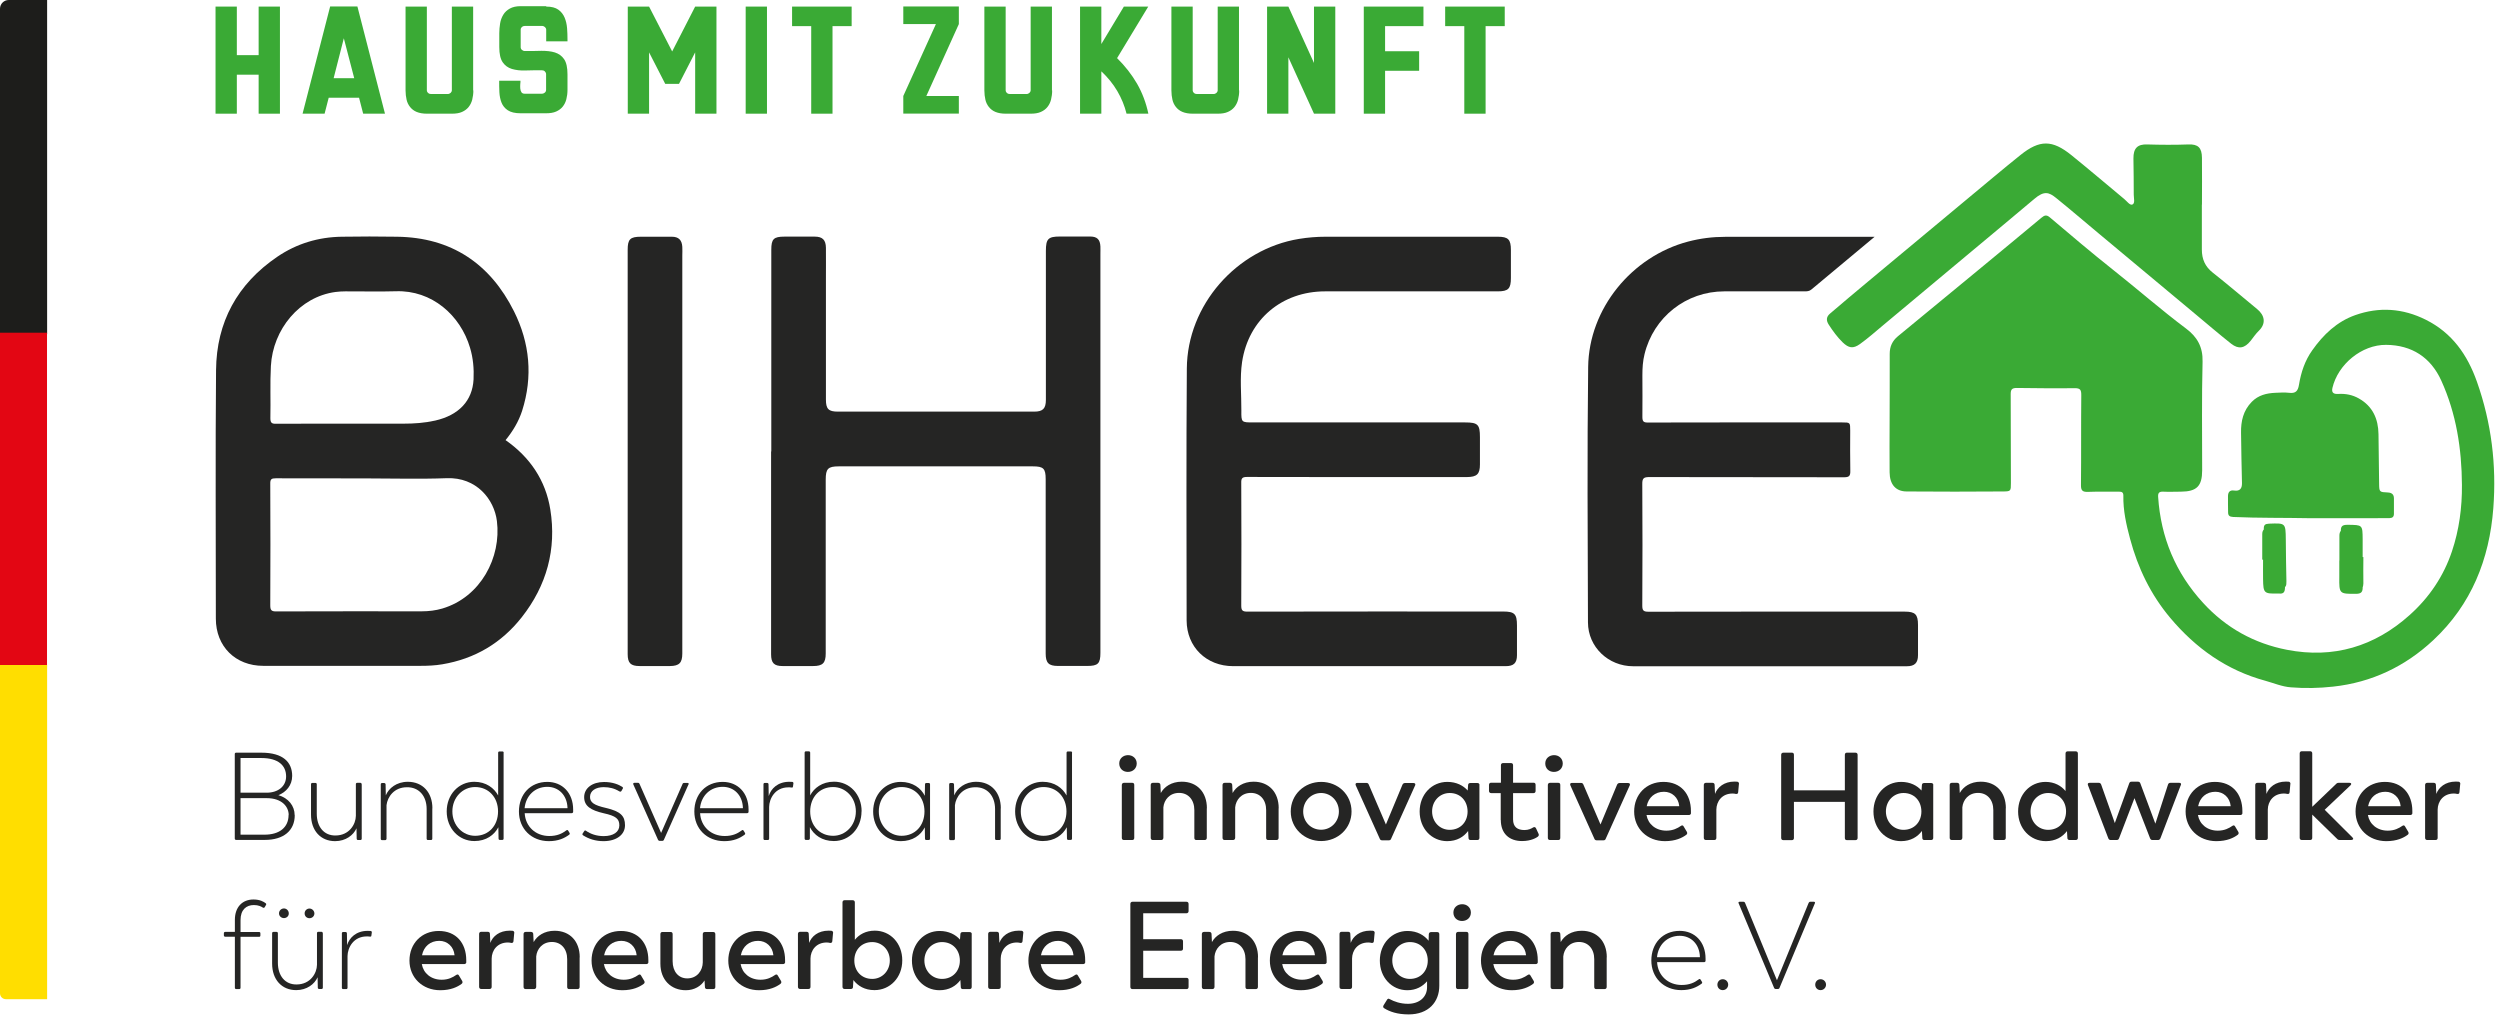 <?xml version="1.0" encoding="utf-8"?>
<svg xmlns="http://www.w3.org/2000/svg" fill="none" height="99" viewBox="0 0 243 99" width="243">
  <g clip-path="url(#clip0_1_98)">
    <path d="M28.65 79.23C28.65 80.74 27.56 81.64 25.74 81.64H22.95C22.88 81.64 22.82 81.59 22.82 81.51V73.29C22.82 73.21 22.87 73.16 22.95 73.16H25.41C27.51 73.16 28.4 74.08 28.4 75.42C28.4 76.33 27.81 77 27.06 77.29C28.03 77.57 28.64 78.33 28.64 79.23H28.65ZM25.4 73.68H23.38V77.05H25.92C27.04 77.05 27.81 76.42 27.81 75.47C27.81 74.41 27.06 73.68 25.4 73.68ZM28.06 79.21C28.06 78.43 27.42 77.58 25.92 77.58H23.38V81.13H25.71C27.17 81.13 28.05 80.42 28.05 79.21H28.06Z" fill="#252524"/>
    <path d="M35.16 76.23V81.52C35.16 81.6 35.11 81.65 35.03 81.65H34.8C34.72 81.65 34.67 81.6 34.67 81.52L34.65 80.51C34.36 81.17 33.61 81.76 32.57 81.76C31.16 81.76 30.23 80.73 30.23 79.18V76.23C30.23 76.15 30.28 76.1 30.36 76.1H30.66C30.74 76.1 30.79 76.15 30.79 76.23V79.09C30.79 80.37 31.49 81.23 32.62 81.21C33.95 81.2 34.58 80.12 34.59 79.3V76.22C34.59 76.14 34.64 76.09 34.72 76.09H35.02C35.1 76.09 35.15 76.14 35.15 76.22L35.16 76.23Z" fill="#252524"/>
    <path d="M42.02 78.57V81.52C42.02 81.6 41.97 81.65 41.89 81.65H41.59C41.52 81.65 41.47 81.6 41.47 81.52V78.64C41.47 77.35 40.7 76.5 39.55 76.52C38.3 76.52 37.66 77.47 37.57 78.26V81.53C37.56 81.61 37.51 81.66 37.44 81.66H37.13C37.06 81.66 37.01 81.61 37.01 81.53V76.24C37.01 76.16 37.06 76.11 37.13 76.11H37.34C37.41 76.11 37.48 76.17 37.48 76.24L37.5 77.31C37.78 76.62 38.54 75.99 39.64 75.99C41.08 75.99 42.03 77.02 42.03 78.57H42.02Z" fill="#252524"/>
    <path d="M48.95 73.16V81.51C48.95 81.59 48.9 81.64 48.83 81.64H48.58C48.51 81.64 48.46 81.59 48.46 81.51L48.44 80.41C48.04 81.16 47.26 81.75 46.11 81.75C44.6 81.75 43.42 80.52 43.42 78.87C43.42 77.22 44.59 75.99 46.1 75.99C47.26 75.99 48.04 76.61 48.42 77.32V73.17C48.42 73.09 48.47 73.04 48.55 73.04H48.84C48.91 73.04 48.96 73.09 48.96 73.17L48.95 73.16ZM48.41 78.87C48.41 77.51 47.5 76.5 46.18 76.5C44.98 76.5 43.97 77.5 43.97 78.87C43.97 80.24 44.98 81.24 46.18 81.24C47.51 81.24 48.41 80.25 48.41 78.87Z" fill="#252524"/>
    <path d="M55.71 78.91C55.71 78.99 55.64 79.04 55.57 79.04H51C51.07 80.34 52.06 81.26 53.39 81.26C54.14 81.26 54.63 81.03 55.04 80.72C55.11 80.66 55.18 80.66 55.22 80.73L55.35 80.94C55.4 81.01 55.39 81.07 55.33 81.13C54.87 81.47 54.27 81.76 53.35 81.76C51.65 81.76 50.44 80.55 50.44 78.88C50.44 77.21 51.55 76 53.2 76C54.66 76 55.71 77.07 55.71 78.69V78.92V78.91ZM51 78.56H55.16V78.5C55.11 77.27 54.28 76.48 53.2 76.48C51.99 76.48 51.11 77.34 50.99 78.56H51Z" fill="#252524"/>
    <path d="M56.68 81.19C56.6 81.15 56.6 81.09 56.63 81.02L56.79 80.78C56.83 80.71 56.9 80.7 56.97 80.76C57.4 81.06 57.98 81.27 58.68 81.27C59.61 81.27 60.2 80.87 60.2 80.23C60.2 79.59 59.87 79.31 58.69 79.05C57.42 78.76 56.78 78.35 56.78 77.48C56.78 76.61 57.57 76.01 58.71 76.01C59.58 76.01 60.15 76.27 60.48 76.48C60.55 76.53 60.58 76.59 60.53 76.66L60.4 76.89C60.35 76.96 60.29 76.96 60.22 76.93C59.75 76.64 59.25 76.51 58.68 76.51C57.91 76.51 57.35 76.86 57.35 77.46C57.35 78 57.74 78.27 58.89 78.53C60.33 78.87 60.75 79.31 60.75 80.22C60.75 81.13 59.92 81.76 58.67 81.76C57.87 81.76 57.22 81.54 56.67 81.19H56.68Z" fill="#252524"/>
    <path d="M66.92 76.25L64.53 81.63C64.51 81.69 64.46 81.73 64.39 81.73H64.11C64.04 81.73 63.99 81.69 63.96 81.63L61.56 76.25C61.52 76.15 61.57 76.09 61.67 76.09H62.02C62.09 76.09 62.14 76.13 62.16 76.19L64.26 80.96L66.34 76.21C66.36 76.14 66.42 76.1 66.5 76.1H66.83C66.93 76.1 66.96 76.16 66.93 76.26L66.92 76.25Z" fill="#252524"/>
    <path d="M72.76 78.91C72.76 78.99 72.69 79.04 72.62 79.04H68.05C68.12 80.34 69.11 81.26 70.44 81.26C71.19 81.26 71.68 81.03 72.09 80.72C72.16 80.66 72.23 80.66 72.27 80.73L72.4 80.94C72.45 81.01 72.44 81.07 72.38 81.13C71.92 81.47 71.32 81.76 70.4 81.76C68.7 81.76 67.49 80.55 67.49 78.88C67.49 77.21 68.6 76 70.25 76C71.71 76 72.76 77.07 72.76 78.69V78.92V78.91ZM68.05 78.56H72.21V78.5C72.16 77.27 71.33 76.48 70.25 76.48C69.04 76.48 68.16 77.34 68.04 78.56H68.05Z" fill="#252524"/>
    <path d="M77.12 76.15L77.08 76.44C77.07 76.54 77.03 76.56 76.94 76.55C76.84 76.53 76.75 76.53 76.63 76.53C75.33 76.53 74.77 77.63 74.76 78.44V81.52C74.76 81.59 74.71 81.65 74.64 81.65H74.33C74.26 81.65 74.21 81.6 74.21 81.52V76.23C74.21 76.15 74.26 76.1 74.33 76.1H74.56C74.64 76.1 74.7 76.15 74.7 76.23L74.72 77.38C74.93 76.66 75.6 75.99 76.71 75.99C76.81 75.99 76.93 75.99 77.01 76C77.09 76.01 77.13 76.07 77.12 76.16V76.15Z" fill="#252524"/>
    <path d="M83.74 78.87C83.74 80.52 82.56 81.75 81.05 81.75C79.89 81.75 79.11 81.15 78.72 80.4V81.51C78.71 81.59 78.65 81.64 78.58 81.64H78.33C78.26 81.64 78.21 81.59 78.21 81.51V73.16C78.21 73.08 78.26 73.03 78.33 73.03H78.62C78.7 73.03 78.75 73.08 78.75 73.16V77.31C79.12 76.6 79.91 75.98 81.07 75.98C82.58 75.98 83.75 77.21 83.75 78.86L83.74 78.87ZM83.19 78.87C83.19 77.51 82.18 76.5 80.98 76.5C79.65 76.5 78.75 77.5 78.75 78.87C78.75 80.24 79.66 81.24 80.98 81.24C82.18 81.24 83.19 80.24 83.19 78.87Z" fill="#252524"/>
    <path d="M90.4 76.23V81.52C90.4 81.6 90.35 81.65 90.28 81.65H90.03C89.96 81.65 89.91 81.6 89.91 81.52L89.89 80.42C89.49 81.18 88.72 81.76 87.56 81.76C86.05 81.76 84.87 80.53 84.87 78.88C84.87 77.23 86.04 76 87.55 76C88.73 76 89.53 76.62 89.89 77.35L89.91 76.24C89.91 76.16 89.96 76.11 90.03 76.11H90.28C90.35 76.11 90.4 76.16 90.4 76.24V76.23ZM89.86 78.87C89.86 77.51 88.95 76.5 87.63 76.5C86.43 76.5 85.42 77.5 85.42 78.87C85.42 80.24 86.43 81.24 87.63 81.24C88.96 81.24 89.86 80.25 89.86 78.87Z" fill="#252524"/>
    <path d="M97.27 78.57V81.52C97.27 81.6 97.22 81.65 97.14 81.65H96.84C96.77 81.65 96.72 81.6 96.72 81.52V78.64C96.72 77.35 95.95 76.5 94.8 76.52C93.55 76.52 92.91 77.47 92.82 78.26V81.53C92.81 81.61 92.76 81.66 92.69 81.66H92.38C92.31 81.66 92.26 81.61 92.26 81.53V76.24C92.26 76.16 92.31 76.11 92.38 76.11H92.59C92.66 76.11 92.73 76.17 92.73 76.24L92.75 77.31C93.03 76.62 93.79 75.99 94.89 75.99C96.33 75.99 97.28 77.02 97.28 78.57H97.27Z" fill="#252524"/>
    <path d="M104.2 73.16V81.51C104.2 81.59 104.15 81.64 104.08 81.64H103.83C103.76 81.64 103.71 81.59 103.71 81.51L103.69 80.41C103.29 81.16 102.51 81.75 101.36 81.75C99.85 81.75 98.67 80.52 98.67 78.87C98.67 77.22 99.84 75.99 101.35 75.99C102.51 75.99 103.29 76.61 103.67 77.32V73.17C103.67 73.09 103.72 73.04 103.8 73.04H104.09C104.16 73.04 104.21 73.09 104.21 73.17L104.2 73.16ZM103.66 78.87C103.66 77.51 102.75 76.5 101.43 76.5C100.23 76.5 99.22 77.5 99.22 78.87C99.22 80.24 100.23 81.24 101.43 81.24C102.76 81.24 103.66 80.25 103.66 78.87Z" fill="#252524"/>
    <path d="M108.79 74.21C108.79 73.73 109.16 73.41 109.63 73.4C110.11 73.39 110.49 73.73 110.49 74.21C110.49 74.69 110.12 75.03 109.63 75.03C109.14 75.03 108.79 74.69 108.79 74.21ZM109.04 81.44V76.3C109.05 76.17 109.12 76.09 109.25 76.09H110.06C110.18 76.09 110.25 76.16 110.25 76.3V81.44C110.25 81.57 110.18 81.65 110.06 81.65H109.25C109.12 81.65 109.04 81.58 109.04 81.44Z" fill="#252524"/>
    <path d="M117.3 78.57V81.44C117.3 81.57 117.22 81.65 117.09 81.65H116.28C116.16 81.65 116.09 81.58 116.09 81.44V78.74C116.09 77.73 115.49 77.07 114.61 77.07C113.68 77.07 113.15 77.75 113.08 78.47V81.44C113.07 81.57 113 81.65 112.86 81.65H112.06C111.94 81.65 111.85 81.58 111.85 81.44V76.3C111.85 76.17 111.93 76.09 112.06 76.09H112.57C112.69 76.09 112.78 76.16 112.79 76.28L112.83 77.08C113.16 76.48 113.86 75.98 114.87 75.98C116.34 75.98 117.31 76.99 117.31 78.56L117.3 78.57Z" fill="#252524"/>
    <path d="M124.28 78.57V81.44C124.28 81.57 124.2 81.65 124.07 81.65H123.26C123.14 81.65 123.07 81.58 123.07 81.44V78.74C123.07 77.73 122.47 77.07 121.59 77.07C120.66 77.07 120.13 77.75 120.06 78.47V81.44C120.05 81.57 119.98 81.65 119.84 81.65H119.04C118.92 81.65 118.83 81.58 118.83 81.44V76.3C118.83 76.17 118.91 76.09 119.04 76.09H119.55C119.67 76.09 119.76 76.16 119.77 76.28L119.81 77.08C120.14 76.48 120.84 75.98 121.85 75.98C123.32 75.98 124.29 76.99 124.29 78.56L124.28 78.57Z" fill="#252524"/>
    <path d="M125.46 78.88C125.46 77.23 126.79 76 128.42 76C130.05 76 131.37 77.23 131.37 78.88C131.37 80.53 130.04 81.75 128.42 81.75C126.8 81.75 125.46 80.52 125.46 78.88ZM130.14 78.88C130.14 77.87 129.37 77.08 128.41 77.08C127.45 77.08 126.67 77.86 126.67 78.88C126.67 79.9 127.44 80.65 128.41 80.65C129.38 80.65 130.14 79.87 130.14 78.88Z" fill="#252524"/>
    <path d="M137.55 76.34L135.21 81.54C135.17 81.65 135.09 81.68 134.98 81.68H134.35C134.24 81.68 134.16 81.64 134.12 81.54L131.78 76.34C131.72 76.19 131.78 76.1 131.92 76.1H132.81C132.92 76.1 132.99 76.14 133.04 76.25L134.71 80.14L136.32 76.27C136.37 76.17 136.45 76.11 136.56 76.11H137.4C137.55 76.11 137.61 76.22 137.55 76.35V76.34Z" fill="#252524"/>
    <path d="M143.8 76.3V81.44C143.8 81.57 143.73 81.65 143.59 81.65H142.93C142.82 81.65 142.74 81.58 142.74 81.46L142.7 80.77C142.28 81.34 141.61 81.76 140.67 81.76C139.15 81.76 137.99 80.53 137.99 78.88C137.99 77.23 139.16 76 140.68 76C141.57 76 142.24 76.36 142.66 76.84L142.7 76.3C142.71 76.18 142.78 76.11 142.91 76.11H143.6C143.73 76.11 143.81 76.18 143.81 76.32L143.8 76.3ZM142.65 78.87C142.64 77.84 141.95 77.08 140.91 77.08C139.96 77.08 139.2 77.84 139.2 78.87C139.2 79.9 139.96 80.66 140.91 80.66C141.95 80.66 142.65 79.9 142.65 78.87Z" fill="#252524"/>
    <path d="M145.87 79.71V77.09H144.94C144.82 77.09 144.73 77.01 144.73 76.88V76.29C144.73 76.16 144.81 76.08 144.94 76.08H145.89V74.38C145.89 74.25 145.97 74.17 146.1 74.17H146.86C146.99 74.17 147.07 74.24 147.07 74.38V76.08H149.07C149.19 76.08 149.26 76.15 149.26 76.29V76.88C149.26 77 149.19 77.09 149.07 77.09H147.07V79.64C147.07 80.38 147.49 80.68 148.18 80.68C148.58 80.68 148.84 80.54 149.02 80.43C149.14 80.36 149.24 80.39 149.3 80.51L149.55 81.05C149.6 81.17 149.57 81.24 149.47 81.33C149.36 81.41 148.85 81.75 147.94 81.75C146.71 81.75 145.88 81.03 145.88 79.71H145.87Z" fill="#252524"/>
    <path d="M150.2 74.21C150.2 73.73 150.57 73.41 151.04 73.4C151.52 73.39 151.9 73.73 151.9 74.21C151.9 74.69 151.53 75.03 151.04 75.03C150.55 75.03 150.2 74.69 150.2 74.21ZM150.45 81.44V76.3C150.46 76.17 150.53 76.09 150.66 76.09H151.47C151.59 76.09 151.66 76.16 151.66 76.3V81.44C151.66 81.57 151.59 81.65 151.47 81.65H150.66C150.53 81.65 150.45 81.58 150.45 81.44Z" fill="#252524"/>
    <path d="M158.41 76.34L156.07 81.54C156.03 81.65 155.95 81.68 155.84 81.68H155.21C155.1 81.68 155.02 81.64 154.98 81.54L152.64 76.34C152.58 76.19 152.64 76.1 152.78 76.1H153.67C153.78 76.1 153.85 76.14 153.9 76.25L155.57 80.14L157.18 76.27C157.23 76.17 157.31 76.11 157.42 76.11H158.26C158.41 76.11 158.47 76.22 158.41 76.35V76.34Z" fill="#252524"/>
    <path d="M164.37 79.01C164.36 79.14 164.29 79.22 164.16 79.22H160.04C160.19 80.1 160.93 80.74 161.97 80.74C162.63 80.74 163.06 80.5 163.38 80.28C163.49 80.2 163.59 80.21 163.65 80.33L163.96 80.85C164.02 80.96 164.01 81.06 163.91 81.14C163.51 81.44 162.86 81.76 161.83 81.76C160.1 81.76 158.84 80.53 158.84 78.88C158.84 77.23 160.01 76 161.69 76C163.37 76 164.36 77.17 164.36 78.84V79.03L164.37 79.01ZM160.06 78.36H163.22V78.34C163.14 77.52 162.52 76.96 161.74 76.96C160.87 76.96 160.23 77.5 160.06 78.36Z" fill="#252524"/>
    <path d="M169.02 76.23L168.95 77C168.94 77.15 168.85 77.19 168.72 77.17C168.64 77.15 168.53 77.13 168.41 77.13C167.37 77.13 166.84 77.9 166.83 78.69V81.44C166.83 81.57 166.76 81.65 166.62 81.65H165.82C165.7 81.65 165.61 81.58 165.61 81.44V76.3C165.61 76.17 165.69 76.09 165.82 76.09H166.45C166.57 76.09 166.66 76.16 166.66 76.28L166.7 77.17C166.93 76.52 167.59 75.97 168.58 75.97C168.66 75.97 168.76 75.97 168.85 75.98C168.98 75.99 169.04 76.09 169.03 76.21L169.02 76.23Z" fill="#252524"/>
    <path d="M180.56 73.37V81.45C180.56 81.58 180.48 81.66 180.35 81.66H179.51C179.39 81.66 179.32 81.59 179.32 81.45V77.94H174.37V81.45C174.37 81.58 174.3 81.66 174.18 81.66H173.34C173.22 81.66 173.13 81.59 173.13 81.45V73.37C173.13 73.24 173.21 73.16 173.34 73.16H174.18C174.3 73.16 174.37 73.23 174.37 73.37V76.82H179.32V73.37C179.32 73.24 179.39 73.16 179.51 73.16H180.35C180.47 73.16 180.56 73.23 180.56 73.37Z" fill="#252524"/>
    <path d="M187.91 76.3V81.44C187.91 81.57 187.84 81.65 187.7 81.65H187.04C186.93 81.65 186.85 81.58 186.85 81.46L186.81 80.77C186.39 81.34 185.72 81.76 184.78 81.76C183.26 81.76 182.1 80.53 182.1 78.88C182.1 77.23 183.27 76 184.79 76C185.68 76 186.35 76.36 186.77 76.84L186.81 76.3C186.82 76.18 186.89 76.11 187.02 76.11H187.71C187.84 76.11 187.92 76.18 187.92 76.32L187.91 76.3ZM186.76 78.87C186.75 77.84 186.06 77.08 185.02 77.08C184.07 77.08 183.31 77.84 183.31 78.87C183.31 79.9 184.07 80.66 185.02 80.66C186.06 80.66 186.76 79.9 186.76 78.87Z" fill="#252524"/>
    <path d="M194.96 78.57V81.44C194.96 81.57 194.88 81.65 194.75 81.65H193.94C193.82 81.65 193.75 81.58 193.75 81.44V78.74C193.75 77.73 193.15 77.07 192.27 77.07C191.34 77.07 190.81 77.75 190.74 78.47V81.44C190.73 81.57 190.66 81.65 190.52 81.65H189.72C189.6 81.65 189.51 81.58 189.51 81.44V76.3C189.51 76.17 189.59 76.09 189.72 76.09H190.23C190.35 76.09 190.44 76.16 190.45 76.28L190.49 77.08C190.82 76.48 191.52 75.98 192.53 75.98C194 75.98 194.97 76.99 194.97 78.56L194.96 78.57Z" fill="#252524"/>
    <path d="M201.97 73.23V81.44C201.97 81.57 201.89 81.65 201.76 81.65H201.16C201.04 81.65 200.95 81.58 200.95 81.46L200.91 80.78C200.48 81.35 199.8 81.76 198.86 81.76C197.34 81.76 196.16 80.53 196.16 78.88C196.16 77.23 197.31 76 198.83 76C199.71 76 200.36 76.39 200.77 76.89V73.24C200.77 73.11 200.85 73.03 200.98 73.03H201.76C201.88 73.03 201.97 73.1 201.97 73.24V73.23ZM200.82 78.87C200.82 77.84 200.12 77.08 199.08 77.08C198.13 77.08 197.37 77.84 197.37 78.87C197.37 79.9 198.13 80.66 199.08 80.66C200.12 80.66 200.82 79.91 200.82 78.87Z" fill="#252524"/>
    <path d="M211.97 76.32L209.99 81.49C209.94 81.59 209.87 81.65 209.76 81.65H209.22C209.11 81.65 209.03 81.6 208.99 81.49L207.47 77.58L205.97 81.49C205.93 81.6 205.85 81.65 205.74 81.65H205.16C205.05 81.65 204.98 81.6 204.93 81.49L202.95 76.32C202.9 76.18 202.95 76.09 203.11 76.09H204C204.11 76.09 204.18 76.14 204.23 76.25L205.56 80L206.96 76.14C207 76.02 207.08 75.98 207.19 75.98H207.81C207.92 75.98 208 76.03 208.04 76.14L209.5 80.06L210.73 76.26C210.77 76.14 210.85 76.09 210.96 76.09H211.82C211.98 76.09 212.03 76.17 211.98 76.32H211.97Z" fill="#252524"/>
    <path d="M217.97 79.01C217.96 79.14 217.89 79.22 217.76 79.22H213.64C213.79 80.1 214.53 80.74 215.57 80.74C216.23 80.74 216.66 80.5 216.98 80.28C217.09 80.2 217.19 80.21 217.25 80.33L217.56 80.85C217.62 80.96 217.61 81.06 217.51 81.14C217.11 81.44 216.46 81.76 215.43 81.76C213.7 81.76 212.44 80.53 212.44 78.88C212.44 77.23 213.61 76 215.29 76C216.97 76 217.96 77.17 217.96 78.84V79.03L217.97 79.01ZM213.66 78.36H216.82V78.34C216.74 77.52 216.12 76.96 215.34 76.96C214.47 76.96 213.83 77.5 213.66 78.36Z" fill="#252524"/>
    <path d="M222.62 76.23L222.55 77C222.54 77.15 222.45 77.19 222.32 77.17C222.24 77.15 222.13 77.13 222.01 77.13C220.97 77.13 220.44 77.9 220.43 78.69V81.44C220.43 81.57 220.36 81.65 220.22 81.65H219.42C219.3 81.65 219.21 81.58 219.21 81.44V76.3C219.21 76.17 219.29 76.09 219.42 76.09H220.05C220.17 76.09 220.26 76.16 220.26 76.28L220.3 77.17C220.53 76.52 221.19 75.97 222.18 75.97C222.26 75.97 222.36 75.97 222.45 75.98C222.58 75.99 222.64 76.09 222.63 76.21L222.62 76.23Z" fill="#252524"/>
    <path d="M228.56 81.65H227.43C227.33 81.65 227.25 81.63 227.18 81.55L224.75 79.18V81.44C224.75 81.57 224.68 81.65 224.54 81.65H223.74C223.62 81.65 223.53 81.58 223.53 81.44V73.23C223.53 73.1 223.61 73.02 223.74 73.02H224.54C224.67 73.02 224.75 73.09 224.75 73.23V78.42L227.07 76.2C227.13 76.13 227.21 76.09 227.31 76.09H228.37C228.55 76.09 228.59 76.21 228.47 76.33L225.96 78.71L228.66 81.4C228.79 81.53 228.73 81.64 228.56 81.64V81.65Z" fill="#252524"/>
    <path d="M234.49 79.01C234.48 79.14 234.41 79.22 234.28 79.22H230.16C230.31 80.1 231.05 80.74 232.09 80.74C232.75 80.74 233.18 80.5 233.5 80.28C233.61 80.2 233.71 80.21 233.77 80.33L234.08 80.85C234.14 80.96 234.13 81.06 234.03 81.14C233.63 81.44 232.98 81.76 231.95 81.76C230.22 81.76 228.96 80.53 228.96 78.88C228.96 77.23 230.13 76 231.81 76C233.49 76 234.48 77.17 234.48 78.84V79.03L234.49 79.01ZM230.18 78.36H233.34V78.34C233.26 77.52 232.64 76.96 231.86 76.96C230.99 76.96 230.35 77.5 230.18 78.36Z" fill="#252524"/>
    <path d="M239.13 76.23L239.06 77C239.05 77.15 238.96 77.19 238.83 77.17C238.75 77.15 238.64 77.13 238.52 77.13C237.48 77.13 236.95 77.9 236.94 78.69V81.44C236.94 81.57 236.87 81.65 236.73 81.65H235.93C235.81 81.65 235.72 81.58 235.72 81.44V76.3C235.72 76.17 235.8 76.09 235.93 76.09H236.56C236.68 76.09 236.77 76.16 236.77 76.28L236.81 77.17C237.04 76.52 237.7 75.97 238.69 75.97C238.77 75.97 238.87 75.97 238.96 75.98C239.09 75.99 239.15 76.09 239.14 76.21L239.13 76.23Z" fill="#252524"/>
    <path d="M22.83 96V91.05H21.89C21.82 91.05 21.76 91 21.76 90.92V90.71C21.76 90.63 21.81 90.58 21.89 90.58H22.83V89.41C22.83 88.17 23.55 87.43 24.64 87.43C25.27 87.43 25.64 87.65 25.83 87.8C25.89 87.85 25.89 87.91 25.85 87.97L25.73 88.18C25.68 88.25 25.62 88.26 25.55 88.22C25.41 88.12 25.12 87.97 24.68 87.97C23.92 87.97 23.38 88.44 23.38 89.43V90.59H25.19C25.26 90.59 25.31 90.64 25.31 90.72V90.93C25.31 91.01 25.26 91.06 25.19 91.06H23.38V96.01C23.38 96.09 23.33 96.14 23.25 96.14H22.96C22.89 96.14 22.83 96.09 22.83 96.01V96Z" fill="#252524"/>
    <path d="M31.38 90.71V96C31.38 96.08 31.33 96.13 31.25 96.13H31.02C30.94 96.13 30.89 96.08 30.89 96L30.87 94.99C30.58 95.65 29.83 96.24 28.79 96.24C27.38 96.24 26.45 95.21 26.45 93.66V90.71C26.45 90.63 26.5 90.58 26.58 90.58H26.88C26.96 90.58 27.01 90.63 27.01 90.71V93.57C27.01 94.85 27.71 95.71 28.84 95.69C30.17 95.68 30.8 94.6 30.81 93.78V90.7C30.81 90.62 30.86 90.57 30.94 90.57H31.24C31.32 90.57 31.37 90.62 31.37 90.7L31.38 90.71ZM27.12 88.78C27.12 88.5 27.35 88.3 27.6 88.3C27.85 88.3 28.07 88.51 28.07 88.78C28.08 89.05 27.85 89.24 27.6 89.24C27.35 89.24 27.12 89.05 27.12 88.78ZM29.61 88.78C29.61 88.51 29.83 88.31 30.08 88.31C30.33 88.31 30.55 88.52 30.56 88.78C30.56 89.06 30.34 89.25 30.08 89.25C29.82 89.25 29.61 89.06 29.61 88.78Z" fill="#252524"/>
    <path d="M36.14 90.64L36.1 90.93C36.09 91.03 36.05 91.05 35.96 91.04C35.86 91.02 35.77 91.02 35.65 91.02C34.35 91.02 33.79 92.12 33.78 92.93V96.01C33.78 96.08 33.73 96.14 33.66 96.14H33.35C33.28 96.14 33.23 96.09 33.23 96.01V90.72C33.23 90.64 33.28 90.59 33.35 90.59H33.58C33.66 90.59 33.72 90.64 33.72 90.72L33.74 91.87C33.95 91.15 34.62 90.48 35.73 90.48C35.83 90.48 35.95 90.48 36.03 90.49C36.11 90.5 36.15 90.56 36.14 90.65V90.64Z" fill="#252524"/>
    <path d="M45.33 93.5C45.32 93.63 45.25 93.71 45.12 93.71H41C41.15 94.59 41.89 95.23 42.93 95.23C43.59 95.23 44.02 94.99 44.34 94.77C44.45 94.69 44.55 94.7 44.61 94.82L44.92 95.34C44.98 95.45 44.97 95.55 44.87 95.63C44.47 95.93 43.82 96.25 42.79 96.25C41.06 96.25 39.8 95.02 39.8 93.37C39.8 91.72 40.97 90.49 42.65 90.49C44.33 90.49 45.32 91.66 45.32 93.33V93.52L45.33 93.5ZM41.02 92.85H44.18V92.83C44.1 92.01 43.48 91.45 42.7 91.45C41.83 91.45 41.19 91.99 41.02 92.85Z" fill="#252524"/>
    <path d="M49.98 90.71L49.91 91.48C49.9 91.62 49.81 91.67 49.68 91.65C49.6 91.63 49.49 91.61 49.37 91.61C48.33 91.61 47.8 92.38 47.79 93.17V95.92C47.79 96.05 47.72 96.13 47.58 96.13H46.78C46.66 96.13 46.57 96.06 46.57 95.92V90.78C46.57 90.65 46.65 90.57 46.78 90.57H47.41C47.53 90.57 47.62 90.64 47.62 90.76L47.66 91.65C47.89 91 48.55 90.46 49.54 90.46C49.62 90.46 49.72 90.46 49.81 90.47C49.94 90.48 50 90.58 49.99 90.7L49.98 90.71Z" fill="#252524"/>
    <path d="M56.34 93.06V95.93C56.34 96.06 56.26 96.14 56.13 96.14H55.32C55.2 96.14 55.13 96.07 55.13 95.93V93.23C55.13 92.22 54.53 91.56 53.65 91.56C52.72 91.56 52.19 92.24 52.12 92.96V95.93C52.11 96.06 52.04 96.14 51.9 96.14H51.1C50.98 96.14 50.89 96.07 50.89 95.93V90.79C50.89 90.66 50.97 90.58 51.1 90.58H51.61C51.73 90.58 51.82 90.65 51.83 90.77L51.87 91.57C52.2 90.97 52.9 90.47 53.91 90.47C55.38 90.47 56.35 91.48 56.35 93.05L56.34 93.06Z" fill="#252524"/>
    <path d="M63.03 93.5C63.02 93.63 62.95 93.71 62.82 93.71H58.7C58.85 94.59 59.59 95.23 60.63 95.23C61.29 95.23 61.72 94.99 62.04 94.77C62.15 94.69 62.25 94.7 62.31 94.82L62.62 95.34C62.68 95.45 62.67 95.55 62.57 95.63C62.17 95.93 61.52 96.25 60.49 96.25C58.76 96.25 57.5 95.02 57.5 93.37C57.5 91.72 58.67 90.49 60.35 90.49C62.03 90.49 63.02 91.66 63.02 93.33V93.52L63.03 93.5ZM58.72 92.85H61.88V92.83C61.8 92.01 61.18 91.45 60.4 91.45C59.53 91.45 58.89 91.99 58.72 92.85Z" fill="#252524"/>
    <path d="M69.53 90.79V95.93C69.53 96.06 69.46 96.14 69.32 96.14H68.73C68.61 96.14 68.52 96.07 68.52 95.95L68.48 95.3C68.15 95.83 67.51 96.25 66.66 96.25C65.2 96.25 64.19 95.22 64.19 93.67V90.8C64.19 90.67 64.26 90.59 64.38 90.59H65.19C65.31 90.59 65.38 90.66 65.38 90.8V93.43C65.38 94.44 65.95 95.1 66.8 95.1C67.78 95.1 68.3 94.32 68.31 93.54V90.8C68.31 90.67 68.38 90.59 68.52 90.59H69.32C69.45 90.59 69.53 90.66 69.53 90.8V90.79Z" fill="#252524"/>
    <path d="M76.32 93.5C76.31 93.63 76.24 93.71 76.11 93.71H71.99C72.14 94.59 72.88 95.23 73.92 95.23C74.58 95.23 75.01 94.99 75.33 94.77C75.44 94.69 75.54 94.7 75.6 94.82L75.91 95.34C75.97 95.45 75.96 95.55 75.86 95.63C75.46 95.93 74.81 96.25 73.78 96.25C72.05 96.25 70.79 95.02 70.79 93.37C70.79 91.72 71.96 90.49 73.64 90.49C75.32 90.49 76.31 91.66 76.31 93.33V93.52L76.32 93.5ZM72.01 92.85H75.17V92.83C75.09 92.01 74.47 91.45 73.69 91.45C72.82 91.45 72.18 91.99 72.01 92.85Z" fill="#252524"/>
    <path d="M80.97 90.71L80.9 91.48C80.89 91.62 80.8 91.67 80.67 91.65C80.59 91.63 80.48 91.61 80.36 91.61C79.32 91.61 78.79 92.38 78.78 93.17V95.92C78.78 96.05 78.71 96.13 78.57 96.13H77.77C77.65 96.13 77.56 96.06 77.56 95.92V90.78C77.56 90.65 77.64 90.57 77.77 90.57H78.4C78.52 90.57 78.61 90.64 78.61 90.76L78.65 91.65C78.88 91 79.54 90.46 80.53 90.46C80.61 90.46 80.71 90.46 80.8 90.47C80.93 90.48 80.99 90.58 80.98 90.7L80.97 90.71Z" fill="#252524"/>
    <path d="M87.7 93.36C87.7 95.01 86.52 96.24 85 96.24C84.06 96.24 83.38 95.83 82.95 95.26L82.91 95.94C82.91 96.06 82.83 96.13 82.7 96.13H82.1C81.98 96.13 81.89 96.06 81.89 95.92V87.71C81.89 87.58 81.97 87.5 82.1 87.5H82.88C83 87.5 83.09 87.57 83.09 87.71V91.35C83.5 90.84 84.15 90.46 85.03 90.46C86.55 90.46 87.7 91.69 87.7 93.34V93.36ZM86.49 93.36C86.49 92.33 85.73 91.57 84.78 91.57C83.74 91.57 83.04 92.33 83.04 93.36C83.04 94.39 83.74 95.15 84.78 95.15C85.73 95.15 86.49 94.39 86.49 93.36Z" fill="#252524"/>
    <path d="M94.45 90.79V95.93C94.45 96.06 94.38 96.14 94.24 96.14H93.58C93.47 96.14 93.39 96.07 93.39 95.95L93.35 95.26C92.93 95.83 92.26 96.25 91.32 96.25C89.8 96.25 88.64 95.02 88.64 93.37C88.64 91.72 89.81 90.49 91.33 90.49C92.22 90.49 92.89 90.85 93.31 91.33L93.35 90.79C93.36 90.67 93.43 90.6 93.56 90.6H94.25C94.38 90.6 94.46 90.67 94.46 90.81L94.45 90.79ZM93.3 93.36C93.29 92.33 92.6 91.57 91.56 91.57C90.61 91.57 89.85 92.33 89.85 93.36C89.85 94.39 90.61 95.15 91.56 95.15C92.6 95.15 93.3 94.39 93.3 93.36Z" fill="#252524"/>
    <path d="M99.46 90.71L99.39 91.48C99.38 91.62 99.29 91.67 99.16 91.65C99.08 91.63 98.97 91.61 98.85 91.61C97.81 91.61 97.28 92.38 97.27 93.17V95.92C97.27 96.05 97.2 96.13 97.06 96.13H96.26C96.14 96.13 96.05 96.06 96.05 95.92V90.78C96.05 90.65 96.13 90.57 96.26 90.57H96.89C97.01 90.57 97.1 90.64 97.1 90.76L97.14 91.65C97.37 91 98.03 90.46 99.02 90.46C99.1 90.46 99.2 90.46 99.29 90.47C99.42 90.48 99.48 90.58 99.47 90.7L99.46 90.71Z" fill="#252524"/>
    <path d="M105.49 93.5C105.48 93.63 105.41 93.71 105.28 93.71H101.16C101.31 94.59 102.05 95.23 103.09 95.23C103.75 95.23 104.18 94.99 104.5 94.77C104.61 94.69 104.71 94.7 104.77 94.82L105.08 95.34C105.14 95.45 105.13 95.55 105.03 95.63C104.63 95.93 103.98 96.25 102.95 96.25C101.22 96.25 99.96 95.02 99.96 93.37C99.96 91.72 101.13 90.49 102.81 90.49C104.49 90.49 105.48 91.66 105.48 93.33V93.52L105.49 93.5ZM101.18 92.85H104.34V92.83C104.26 92.01 103.64 91.45 102.86 91.45C101.99 91.45 101.35 91.99 101.18 92.85Z" fill="#252524"/>
    <path d="M115.53 95.23V95.93C115.53 96.06 115.46 96.14 115.34 96.14H110.08C109.96 96.14 109.87 96.07 109.87 95.93V87.86C109.87 87.73 109.95 87.65 110.08 87.65H115.32C115.44 87.65 115.53 87.72 115.53 87.86V88.56C115.53 88.68 115.45 88.77 115.32 88.77H111.12V91.29H114.78C114.91 91.29 114.99 91.36 114.99 91.5V92.2C114.99 92.33 114.92 92.41 114.78 92.41H111.12V95.05H115.34C115.46 95.05 115.53 95.12 115.53 95.24V95.23Z" fill="#252524"/>
    <path d="M122.27 93.06V95.93C122.27 96.06 122.19 96.14 122.06 96.14H121.25C121.13 96.14 121.06 96.07 121.06 95.93V93.23C121.06 92.22 120.46 91.56 119.58 91.56C118.65 91.56 118.12 92.24 118.05 92.96V95.93C118.04 96.06 117.97 96.14 117.83 96.14H117.03C116.91 96.14 116.82 96.07 116.82 95.93V90.79C116.82 90.66 116.9 90.58 117.03 90.58H117.54C117.66 90.58 117.75 90.65 117.76 90.77L117.8 91.57C118.13 90.97 118.83 90.47 119.84 90.47C121.31 90.47 122.28 91.48 122.28 93.05L122.27 93.06Z" fill="#252524"/>
    <path d="M128.96 93.5C128.95 93.63 128.88 93.71 128.75 93.71H124.63C124.78 94.59 125.52 95.23 126.56 95.23C127.22 95.23 127.65 94.99 127.97 94.77C128.08 94.69 128.18 94.7 128.24 94.82L128.55 95.34C128.61 95.45 128.6 95.55 128.5 95.63C128.1 95.93 127.45 96.25 126.42 96.25C124.69 96.25 123.43 95.02 123.43 93.37C123.43 91.72 124.6 90.49 126.28 90.49C127.96 90.49 128.95 91.66 128.95 93.33V93.52L128.96 93.5ZM124.65 92.85H127.81V92.83C127.73 92.01 127.11 91.45 126.33 91.45C125.46 91.45 124.82 91.99 124.65 92.85Z" fill="#252524"/>
    <path d="M133.61 90.71L133.54 91.48C133.53 91.62 133.44 91.67 133.31 91.65C133.23 91.63 133.12 91.61 133 91.61C131.96 91.61 131.43 92.38 131.42 93.17V95.92C131.42 96.05 131.35 96.13 131.21 96.13H130.41C130.29 96.13 130.2 96.06 130.2 95.92V90.78C130.2 90.65 130.28 90.57 130.41 90.57H131.04C131.16 90.57 131.25 90.64 131.25 90.76L131.29 91.65C131.52 91 132.18 90.46 133.17 90.46C133.25 90.46 133.35 90.46 133.44 90.47C133.57 90.48 133.63 90.58 133.62 90.7L133.61 90.71Z" fill="#252524"/>
    <path d="M139.9 90.8V95.81C139.9 97.4 138.85 98.6 136.92 98.6C135.81 98.6 135.07 98.33 134.54 98C134.43 97.93 134.42 97.84 134.48 97.72L134.81 97.19C134.87 97.07 134.97 97.04 135.09 97.12C135.51 97.35 136.12 97.57 136.85 97.57C138 97.57 138.71 96.88 138.71 95.96V95.38C138.29 95.87 137.66 96.25 136.8 96.25C135.28 96.25 134.12 95.02 134.12 93.37C134.12 91.72 135.29 90.49 136.81 90.49C137.76 90.49 138.44 90.91 138.86 91.44L138.88 90.81C138.89 90.69 138.96 90.6 139.09 90.6H139.71C139.83 90.6 139.9 90.68 139.9 90.81V90.8ZM138.78 93.36C138.77 92.33 138.08 91.57 137.04 91.57C136.09 91.57 135.33 92.33 135.33 93.36C135.33 94.39 136.09 95.15 137.04 95.15C138.08 95.15 138.78 94.39 138.78 93.36Z" fill="#252524"/>
    <path d="M141.27 88.7C141.27 88.22 141.64 87.9 142.11 87.89C142.59 87.88 142.97 88.22 142.97 88.7C142.97 89.18 142.6 89.52 142.11 89.52C141.62 89.52 141.27 89.18 141.27 88.7ZM141.52 95.93V90.79C141.53 90.66 141.6 90.58 141.73 90.58H142.54C142.66 90.58 142.73 90.65 142.73 90.79V95.93C142.73 96.06 142.66 96.14 142.54 96.14H141.73C141.6 96.14 141.52 96.07 141.52 95.93Z" fill="#252524"/>
    <path d="M149.48 93.5C149.47 93.63 149.4 93.71 149.27 93.71H145.15C145.3 94.59 146.04 95.23 147.08 95.23C147.74 95.23 148.17 94.99 148.49 94.77C148.6 94.69 148.7 94.7 148.76 94.82L149.07 95.34C149.13 95.45 149.12 95.55 149.02 95.63C148.62 95.93 147.97 96.25 146.94 96.25C145.21 96.25 143.95 95.02 143.95 93.37C143.95 91.72 145.12 90.49 146.8 90.49C148.48 90.49 149.47 91.66 149.47 93.33V93.52L149.48 93.5ZM145.17 92.85H148.33V92.83C148.25 92.01 147.63 91.45 146.85 91.45C145.98 91.45 145.34 91.99 145.17 92.85Z" fill="#252524"/>
    <path d="M156.17 93.06V95.93C156.17 96.06 156.09 96.14 155.96 96.14H155.15C155.03 96.14 154.96 96.07 154.96 95.93V93.23C154.96 92.22 154.36 91.56 153.48 91.56C152.55 91.56 152.02 92.24 151.95 92.96V95.93C151.94 96.06 151.87 96.14 151.73 96.14H150.93C150.81 96.14 150.72 96.07 150.72 95.93V90.79C150.72 90.66 150.8 90.58 150.93 90.58H151.44C151.56 90.58 151.65 90.65 151.66 90.77L151.7 91.57C152.03 90.97 152.73 90.47 153.74 90.47C155.21 90.47 156.18 91.48 156.18 93.05L156.17 93.06Z" fill="#252524"/>
    <path d="M165.78 93.39C165.78 93.47 165.71 93.52 165.64 93.52H161.07C161.14 94.82 162.13 95.74 163.46 95.74C164.21 95.74 164.7 95.51 165.11 95.2C165.18 95.14 165.25 95.14 165.29 95.21L165.42 95.42C165.47 95.49 165.46 95.55 165.4 95.61C164.94 95.95 164.34 96.24 163.42 96.24C161.72 96.24 160.51 95.03 160.51 93.36C160.51 91.69 161.62 90.48 163.27 90.48C164.73 90.48 165.78 91.55 165.78 93.17V93.4V93.39ZM161.07 93.04H165.23V92.98C165.18 91.75 164.35 90.96 163.27 90.96C162.06 90.96 161.18 91.82 161.06 93.04H161.07Z" fill="#252524"/>
    <path d="M166.93 95.71C166.93 95.42 167.15 95.18 167.45 95.18C167.75 95.18 167.98 95.42 167.98 95.71C167.98 96 167.75 96.24 167.45 96.24C167.15 96.24 166.93 96.01 166.93 95.71Z" fill="#252524"/>
    <path d="M176.41 87.79L172.97 96.02C172.95 96.09 172.89 96.13 172.81 96.13H172.6C172.53 96.13 172.47 96.09 172.44 96.02L168.99 87.79C168.95 87.71 169 87.65 169.1 87.65H169.46C169.53 87.65 169.59 87.69 169.62 87.76L172.06 93.69L172.72 95.28L175.8 87.76C175.84 87.69 175.88 87.65 175.96 87.65H176.31C176.39 87.65 176.45 87.71 176.41 87.79Z" fill="#252524"/>
    <path d="M176.44 95.71C176.44 95.42 176.66 95.18 176.96 95.18C177.26 95.18 177.49 95.42 177.49 95.71C177.49 96 177.26 96.24 176.96 96.24C176.66 96.24 176.44 96.01 176.44 95.71Z" fill="#252524"/>
    <path d="M220.1 53.91C220.1 54.49 220.1 55.07 220.1 55.65C220.13 57.19 220.13 57.16 221.64 57.17C222.21 57.17 222.25 56.95 222.24 56.49C222.2 55.14 222.2 53.79 222.18 52.44C222.16 50.83 222.16 50.84 220.55 50.9C220.16 50.92 220.03 51.02 220.04 51.43C220.07 52.26 220.04 53.08 220.04 53.91H220.08H220.1Z" fill="#3AAA35"/>
    <path d="M229.25 57.18C229.61 57.16 229.72 57.06 229.72 56.71C229.7 55.86 229.72 55 229.72 54.15H229.65C229.65 53.57 229.65 52.99 229.65 52.42C229.64 51 229.64 51.03 228.19 51.01C227.63 51.01 227.51 51.17 227.53 51.7C227.57 52.93 227.59 54.17 227.53 55.41C227.43 57.17 227.51 57.28 229.26 57.19L229.25 57.18Z" fill="#3AAA35"/>
    <path d="M4.58 0L4.58 32.48H-6.67572e-06L-6.67572e-06 0.85C-6.67572e-06 0.38 0.38 0 0.85 0L4.58 0Z" fill="#1D1D1B"/>
    <path d="M4.57 64.81L4.57 32.34H-0.01L-0.01 64.81H4.57Z" fill="#E30613"/>
    <path d="M4.58 64.64L4.58 97.12H0.57C0.26 97.12 0 96.87 0 96.55L0 64.64H4.58Z" fill="#FFDE00"/>
    <path d="M27.21 0.64V11.05H25.14V7.26H23.02V11.05H20.95V0.64H23.02V5.36H25.14V0.64H27.21Z" fill="#3AAA35"/>
    <path d="M31.95 9.5L31.55 11.05H29.41L32.09 0.63H34.74L37.42 11.05H35.3L34.9 9.5H31.93H31.95ZM33.42 3.72L32.43 7.6H34.43L33.42 3.72Z" fill="#3AAA35"/>
    <path d="M46.01 8.79C46.01 9.11 45.97 9.41 45.9 9.69C45.83 9.96 45.71 10.2 45.55 10.4C45.39 10.6 45.18 10.76 44.91 10.88C44.64 11 44.32 11.05 43.93 11.05H41.49C41.1 11.05 40.77 10.99 40.5 10.88C40.23 10.77 40.02 10.6 39.86 10.4C39.7 10.2 39.58 9.96 39.52 9.69C39.46 9.42 39.42 9.12 39.42 8.79V0.64H41.49V8.77C41.49 8.87 41.53 8.96 41.61 9.03C41.69 9.11 41.79 9.14 41.9 9.14H43.51C43.62 9.14 43.72 9.1 43.8 9.03C43.88 8.95 43.92 8.87 43.92 8.77V0.64H45.99V8.79H46.01Z" fill="#3AAA35"/>
    <path d="M53.09 0.64C53.6 0.64 53.99 0.74 54.27 0.94C54.55 1.14 54.75 1.4 54.88 1.71C55.01 2.02 55.09 2.36 55.12 2.74C55.15 3.12 55.16 3.48 55.16 3.82V4.02H53.09V2.89C53.09 2.79 53.05 2.71 52.97 2.63C52.89 2.56 52.79 2.52 52.68 2.52H51.02C50.91 2.52 50.81 2.55 50.73 2.63C50.65 2.7 50.61 2.78 50.61 2.88V4.59C50.61 4.69 50.65 4.78 50.73 4.85C50.81 4.92 50.91 4.96 51.02 4.96C51.58 4.96 52.12 4.96 52.62 4.94C53.12 4.94 53.56 4.98 53.94 5.1C54.31 5.22 54.61 5.43 54.83 5.75C55.05 6.07 55.16 6.56 55.16 7.22V8.74C55.16 9.06 55.12 9.37 55.05 9.64C54.98 9.92 54.86 10.16 54.7 10.36C54.54 10.56 54.33 10.72 54.06 10.84C53.79 10.96 53.47 11.01 53.08 11.01H50.59C50.06 11.01 49.65 10.91 49.36 10.72C49.07 10.53 48.87 10.28 48.75 9.98C48.63 9.68 48.56 9.34 48.54 8.96C48.52 8.58 48.52 8.22 48.52 7.85H50.59C50.59 7.93 50.59 8.04 50.57 8.18C50.56 8.32 50.56 8.46 50.57 8.6C50.58 8.74 50.62 8.86 50.68 8.96C50.74 9.06 50.85 9.11 51 9.11H52.66C52.78 9.11 52.88 9.07 52.96 9C53.04 8.93 53.08 8.84 53.08 8.73V7.21C53.08 7.11 53.04 7.02 52.96 6.94C52.88 6.86 52.78 6.83 52.67 6.83C52.11 6.83 51.57 6.83 51.07 6.85C50.57 6.87 50.13 6.81 49.75 6.7C49.37 6.58 49.08 6.37 48.86 6.05C48.64 5.73 48.53 5.24 48.53 4.57V3.24C48.53 2.92 48.56 2.6 48.61 2.28C48.66 1.96 48.77 1.68 48.92 1.43C49.07 1.18 49.29 0.98 49.56 0.83C49.83 0.68 50.18 0.6 50.6 0.6H53.09V0.64Z" fill="#3AAA35"/>
    <path d="M65.33 5.01L67.57 0.64H69.64V11.05H67.57V5.09L66 8.15H64.66L63.09 5.09V11.05H61.02V0.64H63.09L65.34 5.01H65.33Z" fill="#3AAA35"/>
    <path d="M74.55 0.64V11.05H72.48V0.64H74.55Z" fill="#3AAA35"/>
    <path d="M82.78 0.64V2.54H80.92V11.05H78.85V2.54H76.99V0.64H82.77H82.78Z" fill="#3AAA35"/>
    <path d="M93.2 9.33V11.04H87.8V9.33L90.97 2.34H87.8V0.63H93.2V2.34L90.04 9.33H93.2Z" fill="#3AAA35"/>
    <path d="M102.27 8.79C102.27 9.11 102.23 9.41 102.16 9.69C102.09 9.96 101.97 10.2 101.81 10.4C101.65 10.6 101.44 10.76 101.17 10.88C100.9 11 100.58 11.05 100.19 11.05H97.75C97.36 11.05 97.03 10.99 96.76 10.88C96.49 10.77 96.28 10.6 96.12 10.4C95.96 10.2 95.84 9.96 95.78 9.69C95.72 9.42 95.68 9.12 95.68 8.79V0.64H97.75V8.77C97.75 8.87 97.79 8.96 97.87 9.03C97.95 9.11 98.05 9.14 98.16 9.14H99.77C99.88 9.14 99.98 9.1 100.06 9.03C100.14 8.95 100.18 8.87 100.18 8.77V0.64H102.25V8.79H102.27Z" fill="#3AAA35"/>
    <path d="M107.05 6.95V11.05H104.98V0.64H107.05V4.28L109.24 0.64H111.61L108.58 5.65C109.36 6.42 110.01 7.25 110.53 8.15C111.04 9.04 111.4 10.01 111.62 11.05H109.5C109.31 10.28 109.01 9.55 108.6 8.85C108.19 8.15 107.67 7.52 107.07 6.95H107.05Z" fill="#3AAA35"/>
    <path d="M120.45 8.79C120.45 9.11 120.41 9.41 120.34 9.69C120.27 9.96 120.15 10.2 119.99 10.4C119.83 10.6 119.62 10.76 119.35 10.88C119.08 11 118.76 11.05 118.37 11.05H115.93C115.54 11.05 115.21 10.99 114.94 10.88C114.67 10.77 114.46 10.6 114.3 10.4C114.14 10.2 114.02 9.96 113.96 9.69C113.9 9.42 113.86 9.12 113.86 8.79V0.64H115.93V8.77C115.93 8.87 115.97 8.96 116.05 9.03C116.13 9.11 116.23 9.14 116.34 9.14H117.95C118.06 9.14 118.16 9.1 118.24 9.03C118.32 8.95 118.36 8.87 118.36 8.77V0.64H120.43V8.79H120.45Z" fill="#3AAA35"/>
    <path d="M129.79 0.64V11.05H127.72L125.23 5.57V11.05H123.16V0.64H125.23L127.72 6.12V0.64H129.79Z" fill="#3AAA35"/>
    <path d="M138.36 0.64V2.54H134.63V4.98H137.94V6.88H134.63V11.05H132.56V0.64H138.36Z" fill="#3AAA35"/>
    <path d="M146.26 0.64V2.54H144.4V11.05H142.33V2.54H140.47V0.64H146.25H146.26Z" fill="#3AAA35"/>
    <path d="M224.55 50.37C222.05 50.32 219.55 50.36 217.06 50.25C216.71 50.23 216.57 50.12 216.57 49.79C216.57 49.27 216.55 48.75 216.56 48.24C216.56 47.86 216.72 47.61 217.16 47.68C217.71 47.76 217.93 47.49 217.92 46.96C217.88 45.33 217.85 43.7 217.83 42.07C217.81 40.94 218.04 39.91 218.87 39.06C219.52 38.4 220.31 38.22 221.17 38.18C221.61 38.16 222.06 38.13 222.49 38.18C223.12 38.26 223.36 38.03 223.46 37.4C223.66 36.2 224.03 35.06 224.75 34.05C225.83 32.52 227.15 31.26 228.93 30.63C231.25 29.81 233.55 29.96 235.79 31.08C238.35 32.36 239.83 34.48 240.76 37.11C242.17 41.1 242.67 45.2 242.35 49.4C241.97 54.37 240.22 58.76 236.52 62.22C233.78 64.78 230.54 66.33 226.78 66.74C225.42 66.89 224.05 66.92 222.69 66.81C221.83 66.75 221.02 66.4 220.19 66.17C216.43 65.15 213.42 63 210.95 60.06C209.05 57.8 207.8 55.21 207.04 52.36C206.67 50.98 206.36 49.6 206.39 48.17C206.39 47.85 206.24 47.79 205.97 47.79C204.97 47.8 203.97 47.77 202.97 47.81C202.47 47.83 202.26 47.72 202.27 47.16C202.3 44.24 202.27 41.32 202.3 38.4C202.3 37.92 202.22 37.73 201.68 37.73C199.8 37.76 197.91 37.73 196.03 37.71C195.57 37.71 195.44 37.85 195.44 38.3C195.46 41.18 195.44 44.06 195.46 46.95C195.46 47.73 195.46 47.77 194.67 47.77C191.56 47.79 188.44 47.8 185.33 47.77C184.26 47.77 183.68 47.08 183.67 45.91C183.65 44.24 183.67 42.57 183.67 40.9C183.67 38.73 183.69 36.56 183.68 34.39C183.68 33.69 183.93 33.14 184.47 32.69C187.05 30.57 189.62 28.45 192.19 26.33C194.27 24.61 196.35 22.9 198.42 21.17C198.73 20.91 198.93 20.85 199.27 21.15C201.29 22.86 203.3 24.57 205.37 26.21C207.76 28.1 210.05 30.11 212.49 31.94C213.56 32.74 214.13 33.72 214.09 35.16C214 38.67 214.05 42.19 214.05 45.71C214.05 47.25 213.53 47.78 211.98 47.79C211.4 47.79 210.83 47.82 210.25 47.79C209.87 47.78 209.75 47.91 209.77 48.29C210.03 52.24 211.46 55.68 214.15 58.61C216.37 61.03 219.1 62.54 222.29 63.16C226.81 64.04 230.81 62.84 234.22 59.78C236.12 58.08 237.52 56.01 238.33 53.59C239.03 51.5 239.32 49.33 239.3 47.13C239.28 43.62 238.75 40.2 237.29 36.99C236.27 34.74 234.43 33.54 231.93 33.52C229.56 33.5 227.25 35.41 226.71 37.71C226.59 38.24 226.91 38.31 227.29 38.29C228 38.25 228.67 38.38 229.28 38.73C230.63 39.49 231.17 40.72 231.19 42.21C231.21 43.8 231.23 45.4 231.25 46.99C231.26 47.83 231.27 47.83 232.11 47.87C232.48 47.89 232.69 48.06 232.69 48.44C232.69 48.94 232.69 49.44 232.69 49.94C232.69 50.24 232.54 50.35 232.27 50.36C231.62 50.36 230.96 50.37 230.31 50.37C228.39 50.37 226.47 50.37 224.54 50.37H224.55Z" fill="#3AAA35"/>
    <path d="M49.14 42.78C51.52 44.44 53.04 46.7 53.49 49.52C54.11 53.38 53.14 56.91 50.72 59.99C48.74 62.51 46.15 64.04 42.99 64.57C42.29 64.69 41.58 64.72 40.87 64.72C35.78 64.72 30.68 64.72 25.59 64.72C22.88 64.72 20.98 62.83 20.98 60.13C20.98 52.08 20.93 44.03 21 35.98C21.04 31.31 23.07 27.6 26.95 24.96C28.83 23.68 30.95 23.04 33.23 23.01C35.02 22.98 36.81 22.98 38.59 23.01C43.87 23.08 47.64 25.62 49.96 30.26C51.5 33.34 51.81 36.6 50.75 39.93C50.41 40.98 49.85 41.91 49.14 42.78ZM35.52 46.5C32.62 46.5 29.71 46.5 26.81 46.49C26.39 46.49 26.26 46.57 26.27 47.02C26.29 50.96 26.29 54.9 26.27 58.83C26.27 59.3 26.37 59.44 26.87 59.43C31.58 59.41 36.29 59.42 41 59.42C41.68 59.42 42.34 59.34 42.99 59.15C46.73 58.04 48.74 54.17 48.3 50.65C48.04 48.54 46.32 46.37 43.42 46.48C40.79 46.58 38.15 46.5 35.52 46.5ZM33.79 41.18C35.6 41.18 37.4 41.18 39.21 41.18C40.25 41.18 41.28 41.11 42.3 40.88C44.61 40.35 45.92 38.95 46.03 36.88C46.08 35.84 45.99 34.81 45.69 33.81C44.75 30.63 41.97 28.19 38.48 28.31C36.85 28.36 35.21 28.31 33.58 28.32C33.25 28.32 32.93 28.34 32.61 28.38C29.11 28.85 26.52 32.02 26.33 35.58C26.24 37.26 26.32 38.96 26.28 40.65C26.28 41.09 26.41 41.2 26.83 41.19C29.15 41.17 31.48 41.19 33.8 41.18H33.79Z" fill="#252524"/>
    <path d="M132.95 64.75C128.59 64.75 124.22 64.75 119.86 64.75C117.26 64.75 115.35 62.89 115.34 60.31C115.33 52.15 115.3 43.98 115.36 35.82C115.4 29.66 120.18 24.22 126.27 23.22C127.13 23.08 127.98 23.01 128.85 23.01C134.43 23.01 140 23.01 145.58 23.01C146.6 23.01 146.86 23.27 146.86 24.31C146.86 25.21 146.86 26.12 146.86 27.02C146.86 28.06 146.61 28.32 145.58 28.32C139.99 28.32 134.39 28.32 128.8 28.32C124.61 28.32 121.35 31.05 120.73 35.19C120.5 36.75 120.67 38.34 120.66 39.91C120.65 41.06 120.66 41.06 121.83 41.06C128.69 41.06 135.56 41.06 142.42 41.06C143.65 41.06 143.85 41.27 143.85 42.49C143.85 43.37 143.85 44.26 143.85 45.14C143.85 46.08 143.56 46.36 142.6 46.37C138.12 46.37 133.64 46.37 129.16 46.37C126.51 46.37 123.85 46.37 121.2 46.36C120.74 46.36 120.64 46.5 120.65 46.93C120.67 50.91 120.67 54.88 120.65 58.86C120.65 59.34 120.77 59.45 121.25 59.45C129.54 59.43 137.82 59.44 146.11 59.44C147.22 59.44 147.45 59.68 147.45 60.8C147.45 61.76 147.45 62.72 147.45 63.68C147.45 64.45 147.13 64.75 146.35 64.75C141.89 64.75 137.43 64.75 132.97 64.75H132.95Z" fill="#252524"/>
    <path d="M74.97 43.88C74.97 37.35 74.97 30.81 74.97 24.28C74.97 23.23 75.2 23 76.25 23C77.23 23 78.21 23 79.19 23C79.95 23 80.27 23.32 80.28 24.09C80.29 25.11 80.28 26.13 80.28 27.14C80.28 31.04 80.28 34.94 80.28 38.84C80.28 39.75 80.53 40.01 81.44 40.01C87.8 40.01 94.17 40.01 100.53 40.01C101.37 40.01 101.66 39.71 101.66 38.86C101.66 34.04 101.66 29.21 101.66 24.39C101.66 23.22 101.88 22.99 103.02 22.99C104 22.99 104.98 22.99 105.96 22.99C106.64 22.99 106.93 23.28 106.96 23.96C106.97 24.21 106.96 24.46 106.96 24.71C106.96 37.62 106.96 50.53 106.96 63.45C106.96 64.5 106.73 64.73 105.67 64.73C104.73 64.73 103.79 64.73 102.84 64.73C101.93 64.73 101.64 64.44 101.64 63.52C101.64 62.41 101.64 61.29 101.64 60.18C101.64 55.65 101.64 51.11 101.64 46.58C101.64 45.54 101.43 45.33 100.39 45.33C94.1 45.33 87.82 45.33 81.53 45.33C80.48 45.33 80.26 45.56 80.26 46.62C80.26 52.25 80.26 57.88 80.26 63.51C80.26 64.45 79.97 64.74 79.02 64.74C78.04 64.74 77.06 64.74 76.08 64.74C75.24 64.74 74.95 64.45 74.95 63.59C74.95 57.02 74.95 50.45 74.95 43.88H74.97Z" fill="#252524"/>
    <path d="M182.22 23.01C180.09 24.78 178.08 26.45 176.08 28.13C175.86 28.32 175.63 28.32 175.39 28.32C172.79 28.32 170.2 28.32 167.6 28.32C163.89 28.32 160.73 30.82 159.85 34.42C159.68 35.1 159.64 35.78 159.64 36.48C159.64 37.82 159.66 39.17 159.64 40.51C159.64 40.95 159.73 41.08 160.2 41.07C166.49 41.05 172.77 41.06 179.06 41.06C179.84 41.06 179.84 41.06 179.84 41.87C179.84 43.18 179.82 44.48 179.85 45.79C179.86 46.27 179.72 46.39 179.24 46.39C172.93 46.37 166.63 46.39 160.32 46.37C159.78 46.37 159.62 46.48 159.63 47.05C159.66 50.99 159.65 54.93 159.63 58.86C159.63 59.32 159.73 59.46 160.22 59.46C168.53 59.44 176.83 59.45 185.14 59.45C186.16 59.45 186.43 59.72 186.43 60.74C186.43 61.72 186.43 62.7 186.43 63.68C186.43 64.44 186.1 64.76 185.34 64.76C176.48 64.76 167.61 64.76 158.75 64.76C156.33 64.76 154.36 62.89 154.35 60.5C154.32 52.22 154.27 43.94 154.37 35.66C154.44 30 158.61 24.92 164.09 23.48C165.27 23.17 166.46 23.02 167.67 23.02C172.32 23.02 176.97 23.02 181.63 23.02C181.78 23.02 181.92 23.02 182.22 23.02V23.01Z" fill="#252524"/>
    <path d="M214.02 19.88C214.02 21.34 214.02 22.8 214.02 24.26C214.02 25.18 214.33 25.91 215.08 26.5C216.54 27.65 217.95 28.86 219.39 30.04C220.14 30.65 220.28 31.45 219.56 32.15C219.26 32.44 219.02 32.8 218.76 33.13C218.18 33.85 217.6 33.98 216.87 33.41C215.67 32.46 214.51 31.46 213.33 30.48C210.22 27.88 207.1 25.29 203.99 22.69C202.61 21.54 201.25 20.37 199.85 19.24C199.16 18.68 198.69 18.52 197.74 19.33C195.69 21.06 193.63 22.77 191.57 24.49C188.72 26.87 185.87 29.25 183.02 31.63C182.29 32.24 181.57 32.88 180.79 33.44C180.12 33.92 179.69 33.84 179.1 33.27C178.58 32.76 178.15 32.17 177.75 31.55C177.49 31.15 177.51 30.79 177.88 30.48C179.09 29.45 180.3 28.42 181.52 27.41C184.8 24.68 188.08 21.95 191.36 19.22C193.04 17.83 194.7 16.42 196.4 15.06C198.26 13.57 199.48 13.58 201.34 15.08C203.07 16.48 204.76 17.92 206.47 19.34C206.73 19.55 207.03 19.99 207.27 19.88C207.55 19.76 207.4 19.26 207.4 18.92C207.4 17.75 207.39 16.58 207.37 15.4C207.36 14.43 207.75 14 208.72 14.04C210.05 14.08 211.37 14.09 212.7 14.04C213.66 14 214.02 14.36 214.03 15.34C214.05 16.86 214.03 18.38 214.03 19.89C214.03 19.89 214.02 19.89 214.01 19.89L214.02 19.88Z" fill="#3AAA35"/>
    <path d="M61.01 43.82C61.01 37.31 61.01 30.8 61.01 24.28C61.01 23.25 61.25 23.01 62.3 23.01C63.3 23.01 64.3 23.01 65.3 23.01C65.96 23.01 66.28 23.33 66.32 23.99C66.34 24.28 66.32 24.57 66.32 24.85C66.32 37.74 66.32 50.63 66.32 63.52C66.32 64.43 66.02 64.73 65.12 64.74C64.14 64.74 63.16 64.74 62.18 64.74C61.3 64.74 61.01 64.45 61.01 63.58C61.01 56.99 61.01 50.4 61.01 43.81V43.82Z" fill="#252524"/>
    <path d="M227.39 54.49C227.39 53.68 227.39 52.88 227.39 52.07C227.39 51.66 227.55 51.49 227.97 51.47C229.41 51.38 229.55 51.51 229.57 52.96C229.59 54.32 229.61 55.68 229.65 57.04C229.67 57.53 229.52 57.72 229 57.72C227.39 57.73 227.36 57.72 227.38 56.1C227.38 55.56 227.38 55.03 227.38 54.49H227.39Z" fill="#3AAA35"/>
    <path d="M219.89 54.4C219.89 53.58 219.89 52.75 219.89 51.93C219.89 51.51 220.08 51.37 220.48 51.35C221.93 51.28 222.05 51.39 222.06 52.84C222.06 54.26 222.07 55.67 222.1 57.09C222.1 57.52 221.98 57.75 221.51 57.69C221.49 57.69 221.47 57.69 221.45 57.69C220.06 57.72 219.99 57.67 219.97 56.29C219.96 55.66 219.97 55.03 219.97 54.4C219.94 54.4 219.92 54.4 219.89 54.4Z" fill="#3AAA35"/>
  </g>
  <defs>
    <clipPath id="clip0_1_98">
      <rect fill="white" height="98.6" width="242.44"/>
    </clipPath>
  </defs>
</svg>